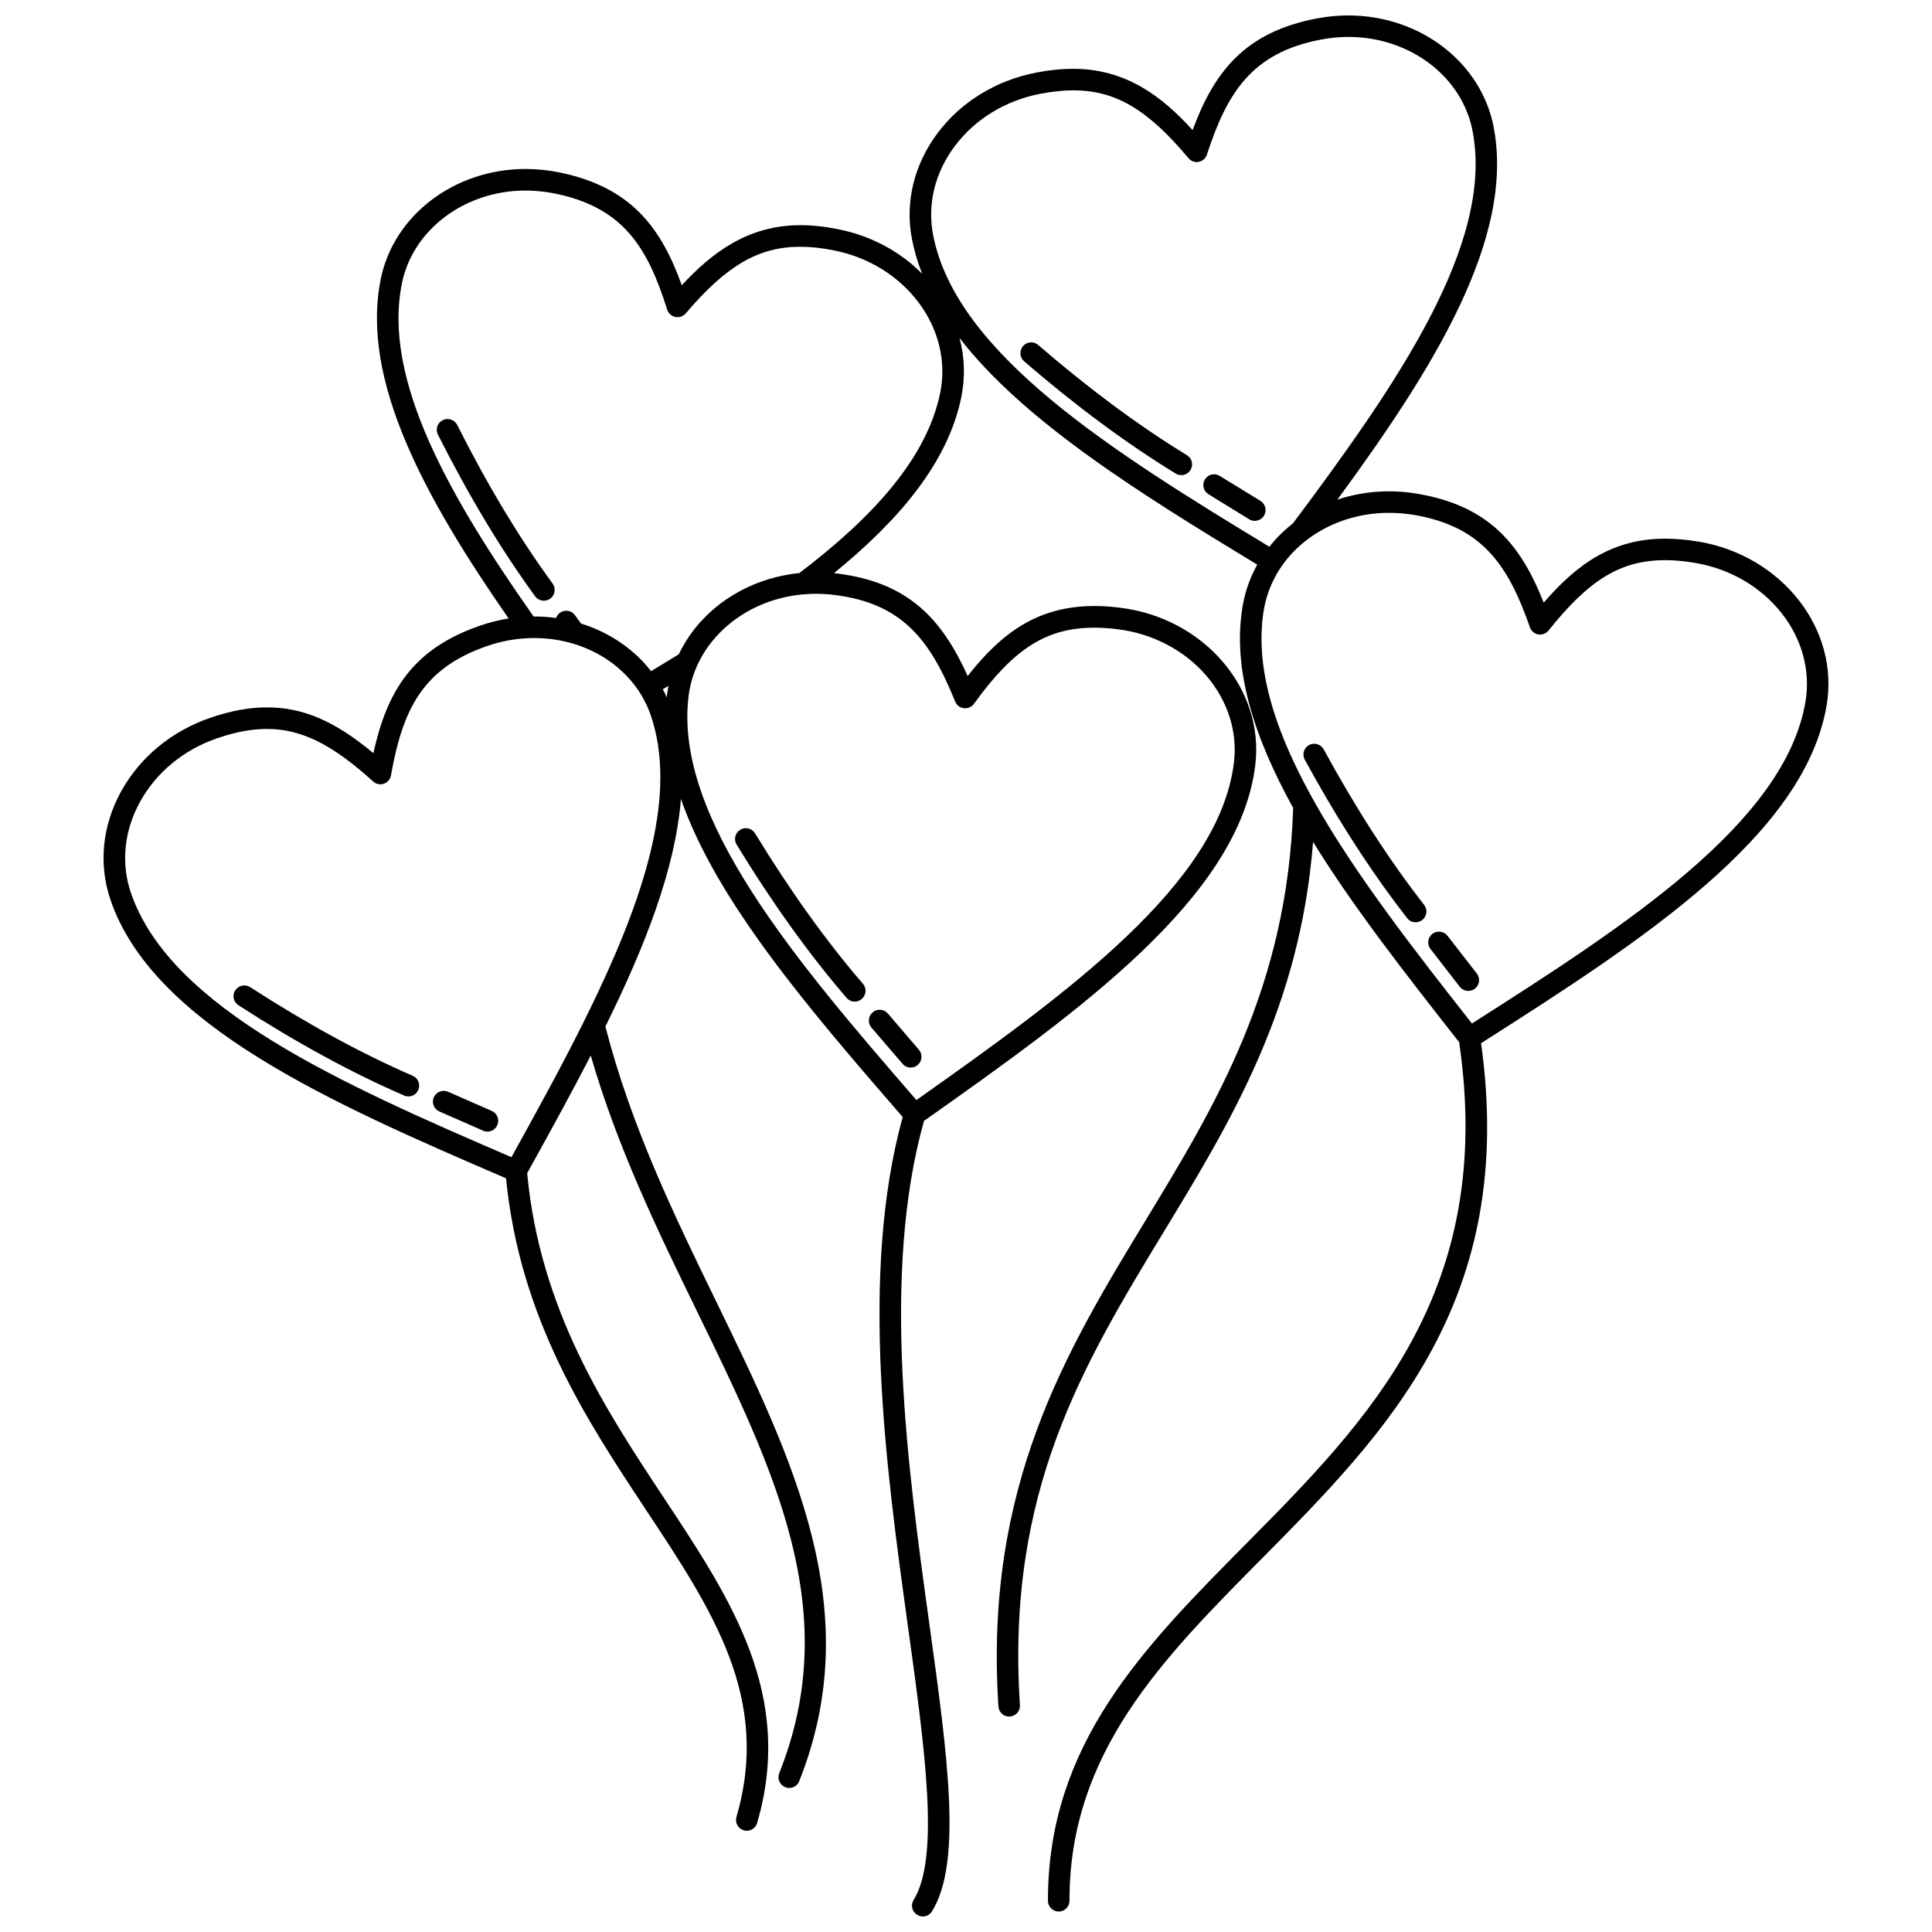 <?xml version="1.0" encoding="UTF-8"?>
<!-- Uploaded to: SVG Repo, www.svgrepo.com, Generator: SVG Repo Mixer Tools -->
<svg width="800px" height="800px" version="1.1" viewBox="144 144 512 512" xmlns="http://www.w3.org/2000/svg">
 <defs>
  <clipPath id="a">
   <path d="m171 148.09h458v503.81h-458z"/>
  </clipPath>
 </defs>
 <path d="m265.16 256.61c-0.727-1.406-2.438-1.961-3.848-1.254-1.41 0.707-1.984 2.418-1.258 3.828 8.207 16.27 16.871 30.684 25.77 42.855 0.57 0.762 1.426 1.152 2.324 1.152 0.57 0 1.16-0.168 1.676-0.543 1.273-0.938 1.543-2.727 0.629-4-8.73-11.906-17.242-26.039-25.293-42.039z"/>
 <path d="m368.36 408.45c0.555 0.645 1.355 0.988 2.152 0.988 0.664 0 1.336-0.227 1.867-0.707 1.199-1.027 1.336-2.836 0.309-4.019-9.637-11.16-19.254-24.566-28.586-39.855-0.84-1.355-2.59-1.789-3.945-0.953-1.336 0.82-1.773 2.57-0.953 3.918 9.504 15.562 19.312 29.219 29.156 40.629z"/>
 <path d="m383.18 425.91c0.555 0.672 1.355 1.008 2.172 1.008 0.645 0 1.316-0.227 1.848-0.684 1.199-1.027 1.336-2.836 0.324-4.039l-8.246-9.617c-1.027-1.176-2.836-1.328-4.016-0.301-1.199 1.027-1.355 2.836-0.324 4.035z"/>
 <path d="m455.58 269.5c0.457 0.289 0.973 0.418 1.484 0.418 0.973 0 1.906-0.492 2.434-1.371 0.82-1.355 0.402-3.102-0.945-3.918-12.586-7.672-25.867-17.504-39.418-29.195-1.184-1.047-2.992-0.918-4.019 0.289-1.027 1.203-0.898 3.008 0.289 4.039 13.805 11.895 27.305 21.891 40.176 29.738z"/>
 <path d="m464.25 274.97 10.801 6.644c0.453 0.289 0.969 0.418 1.48 0.418 0.953 0 1.906-0.5 2.438-1.371 0.816-1.336 0.398-3.098-0.938-3.918l-10.797-6.625c-1.34-0.836-3.109-0.418-3.926 0.938-0.816 1.32-0.398 3.098 0.941 3.914z"/>
 <path d="m253.36 429.09c-13.543-5.871-28.031-13.77-43.062-23.484-1.328-0.855-3.102-0.48-3.961 0.855-0.855 1.32-0.473 3.09 0.855 3.945 15.297 9.879 30.074 17.941 43.898 23.914 0.383 0.172 0.762 0.246 1.145 0.246 1.102 0 2.156-0.645 2.613-1.734 0.629-1.441-0.035-3.117-1.488-3.742z"/>
 <path d="m274.33 438.41-11.598-5.09c-1.445-0.629-3.125 0.039-3.769 1.465-0.629 1.445 0.035 3.144 1.48 3.773l11.582 5.082c0.379 0.172 0.781 0.246 1.16 0.246 1.09 0 2.137-0.645 2.609-1.715 0.633-1.441-0.02-3.137-1.465-3.762z"/>
 <g clip-path="url(#a)">
  <path d="m594.22 287.55c-3.125-0.527-6.121-0.797-8.879-0.797-13.98 0-23.316 6.644-32.242 16.949-6.109-15.461-14.508-25.633-33.441-28.852-2.492-0.438-5.031-0.648-7.523-0.648-4.82 0-9.445 0.781-13.715 2.207 25.348-34.582 47.121-69.242 41.402-98.781-3.289-17.105-19.504-29.539-38.504-29.539-2.82 0-5.652 0.281-8.453 0.816-18.871 3.637-27.051 13.996-32.816 29.574-7.996-8.836-17.613-16.246-31.648-16.246-3.109 0-6.309 0.324-9.805 1.008-10.629 2.062-19.891 7.734-26.117 16.02-6.266 8.359-8.688 18.344-6.797 28.129 0.609 3.102 1.5 6.172 2.699 9.16-5.863-5.926-13.523-10.035-22.07-11.77-3.672-0.742-7.008-1.102-10.227-1.102-13.824 0-23.387 7.25-31.402 15.914-5.629-15.633-13.684-26.059-32.5-29.914-2.953-0.59-5.941-0.898-8.918-0.898-18.777 0-34.926 12.246-38.355 29.141-5.465 26.867 11.844 58.254 33.883 89.98-2.492 0.402-4.973 1.012-7.41 1.848-18.188 6.207-24.852 17.594-28.434 33.848-10.27-8.57-18.68-12.133-28.223-12.133-4.672 0-9.562 0.898-14.934 2.742-10.227 3.488-18.625 10.398-23.652 19.441-5.062 9.164-6.074 19.391-2.856 28.816 11.336 33.23 58.637 53.918 104.82 73.797 3.691 37.422 21.461 64.234 37.137 87.945 17.75 26.797 33.066 49.957 23.922 81.305-0.438 1.508 0.438 3.102 1.945 3.543 0.266 0.082 0.535 0.117 0.801 0.117 1.238 0 2.379-0.828 2.742-2.062 9.879-33.902-6.879-59.227-24.645-86.062-15.426-23.316-32.891-49.707-36.301-86.141 5.754-10.383 11.523-20.844 16.852-31.176 7.07 24.469 17.887 46.703 28.074 67.609 20.871 42.848 38.891 79.875 21.879 122.57-0.59 1.473 0.133 3.148 1.598 3.719 0.344 0.145 0.707 0.207 1.047 0.207 1.145 0 2.207-0.684 2.644-1.805 17.941-45.047-1.473-84.938-22.035-127.19-10.891-22.375-22.531-46.281-29.328-72.805 10.496-21.234 18.57-41.84 20.016-60.316 9.465 27.27 34.32 56.109 58.773 84.312-11.523 41.684-4.359 93.371 1.391 135 4.551 32.852 8.473 61.227 1.5 72.484-0.84 1.34-0.418 3.109 0.934 3.918 0.469 0.305 0.98 0.461 1.496 0.461 0.969 0 1.906-0.5 2.434-1.355 8.055-13.027 4.191-40.93-0.707-76.281-5.715-41.266-12.801-92.555-1.41-133.2 41.238-29.141 83.551-59.289 87.801-94.309 2.457-20.305-13.66-39.023-35.938-41.711-2.324-0.289-4.57-0.438-6.68-0.438-15.168 0-24.742 7.273-33.598 18.551-6.856-15.141-15.734-24.887-34.812-27.191-0.211-0.02-0.402-0.059-0.609-0.082 17.387-14.152 30.223-29.406 33.73-46.637 1.066-5.238 0.898-10.574-0.48-15.68 17.109 22.168 48.113 41.406 78.906 60.07-1.867 3.356-3.199 7.031-3.863 10.934-2.856 16.703 3.043 34.832 13.383 53.555-1.543 47.418-20.523 78.695-39.059 109.22-21.086 34.703-42.871 70.582-39.047 128.89 0.102 1.527 1.359 2.684 2.84 2.684 0.055 0 0.125-0.02 0.188-0.02 1.578-0.098 2.766-1.461 2.664-3.027-3.691-56.527 16.668-90.066 38.223-125.59 17.824-29.328 36.031-59.34 39.465-103.16 10.812 17.523 24.852 35.422 38.719 53.078 9.656 66.18-24.051 100.21-56.68 133.14-26.93 27.195-52.375 52.887-52.297 94.383 0 1.578 1.273 2.856 2.856 2.856 1.578 0 2.852-1.281 2.852-2.856-0.074-39.152 24.566-64.027 50.664-90.367 33.402-33.73 67.949-68.617 58.406-136.89 42.355-26.984 85.684-54.922 91.574-89.508 3.453-20.16-11.742-39.637-33.852-43.414zm-233.97 13.809c1.562 0 3.144 0.098 4.707 0.289 18.227 2.191 25.598 12.043 32.168 28.266 0.383 0.969 1.273 1.637 2.309 1.77 1.047 0.117 2.055-0.316 2.664-1.152 10.609-14.707 19.277-20.191 31.961-20.191 1.883 0 3.894 0.133 5.996 0.398 19.16 2.309 33.023 18.168 30.949 35.352-3.883 32.168-44.336 61.285-84.145 89.438-31.922-36.828-64.277-74.75-60.395-106.94 0.309-2.527 0.953-4.969 1.883-7.25 4.555-11.145 16.055-19.105 29.598-19.902 0.762-0.059 1.52-0.078 2.305-0.078zm-39.445 26.547c-0.035 0.309-0.074 0.609-0.098 0.918-0.324-0.742-0.664-1.449-1.062-2.156 0.492-0.301 1.008-0.605 1.5-0.91-0.145 0.699-0.238 1.426-0.34 2.148zm-41.262 122.76c-44.762-19.293-90.371-39.383-100.85-70.051-2.684-7.879-1.828-16.469 2.453-24.184 4.324-7.809 11.602-13.789 20.496-16.816 4.762-1.637 9.043-2.438 13.082-2.438 9.105 0 17.27 4.039 28.168 13.926 0.762 0.707 1.844 0.918 2.836 0.59 0.992-0.344 1.715-1.18 1.883-2.207 3.066-17.234 8.227-28.398 25.613-34.324 3.027-1.047 6.152-1.691 9.273-1.941 1.047-0.102 2.074-0.137 3.125-0.137 1.336 0 2.644 0.082 3.961 0.211 1.676 0.191 3.336 0.492 4.934 0.898 3.527 0.898 6.82 2.324 9.77 4.191 2.781 1.77 5.238 3.941 7.297 6.453 1.219 1.48 2.289 3.082 3.16 4.781 0.684 1.254 1.238 2.57 1.715 3.934 6.898 20.211-1.066 46.129-14.078 73.625-1.293 2.746-2.644 5.508-4.016 8.266-5.801 11.645-12.332 23.48-18.824 35.223zm113.62-202.56c-3.562 17.441-18.035 33.102-37.328 47.762-14.281 1.445-26.379 9.789-31.938 21.52-2.438 1.484-4.891 2.992-7.352 4.481-4.609-5.906-11.082-10.305-18.57-12.625l-1.598-2.207c-0.91-1.281-2.707-1.566-3.981-0.648-0.492 0.363-0.836 0.855-1.027 1.391-1.883-0.273-3.789-0.402-5.734-0.402h-0.227c-22.223-31.633-40.09-62.77-34.891-88.309 2.898-14.242 16.688-24.57 32.754-24.57 2.594 0 5.203 0.273 7.773 0.781 17.977 3.672 24.527 14.055 29.766 30.773 0.324 0.992 1.145 1.738 2.172 1.949 1.012 0.207 2.055-0.156 2.746-0.953 10.812-12.699 19.324-17.652 30.355-17.652 2.82 0 5.789 0.316 9.082 0.988 9.199 1.863 17.18 6.871 22.477 14.051 5.211 7.117 7.176 15.516 5.519 23.672zm229.3 81.891c-5.445 31.957-47.293 59.082-88.387 85.238-15.371-19.559-30.828-39.398-41.559-58.406-2.133-3.773-4.074-7.523-5.805-11.219-6.59-14.152-9.883-27.688-7.769-40.09 0.363-2.117 0.945-4.133 1.75-6.055 0.465-1.125 0.996-2.191 1.582-3.238 0.762-1.355 1.637-2.625 2.613-3.848 1.715-2.137 3.707-4.039 5.941-5.672 5.805-4.273 13.238-6.801 21.312-6.801 2.172 0 4.379 0.188 6.555 0.543 18.113 3.09 24.988 13.281 30.754 29.809 0.336 0.988 1.199 1.691 2.207 1.879 1.023 0.156 2.074-0.227 2.727-1.043 10.832-13.598 19.23-18.645 30.965-18.645 2.434 0 5.106 0.246 7.918 0.73 19.008 3.242 32.09 19.758 29.195 36.816zm-225.41-147.31c5.371-7.144 13.418-12.062 22.633-13.828 3.098-0.609 6.031-0.918 8.723-0.918 11.18 0 19.746 5.047 30.547 17.977 0.664 0.801 1.715 1.18 2.719 0.973 1.023-0.191 1.863-0.938 2.172-1.926 5.41-16.645 12.07-26.984 30.113-30.457 2.434-0.473 4.918-0.719 7.371-0.719 16.281 0 30.129 10.469 32.91 24.91 5.773 29.953-20.113 67.227-47.59 104-2.348 1.828-4.457 3.906-6.246 6.191-41.309-25.043-83.02-51.055-89.113-82.594-1.59-8.164 0.465-16.562 5.762-23.609z"/>
 </g>
 <path d="m527.61 392c-0.973-1.258-2.762-1.473-4.019-0.52-1.238 0.969-1.465 2.762-0.492 4.019l7.75 9.996c0.574 0.719 1.41 1.102 2.262 1.102 0.613 0 1.219-0.191 1.758-0.586 1.238-0.973 1.465-2.766 0.5-4.019z"/>
 <path d="m494.79 342.59c-0.52-0.945-1.508-1.48-2.519-1.48-0.453 0-0.934 0.109-1.367 0.336-1.371 0.762-1.883 2.492-1.125 3.883 0.934 1.691 1.84 3.352 2.781 5.008 7.863 13.941 16.055 26.355 24.355 36.984 0.555 0.727 1.391 1.09 2.246 1.09 0.609 0 1.238-0.191 1.758-0.609 1.234-0.969 1.465-2.766 0.492-4-9.105-11.629-18.055-25.492-26.621-41.211z"/>
</svg>